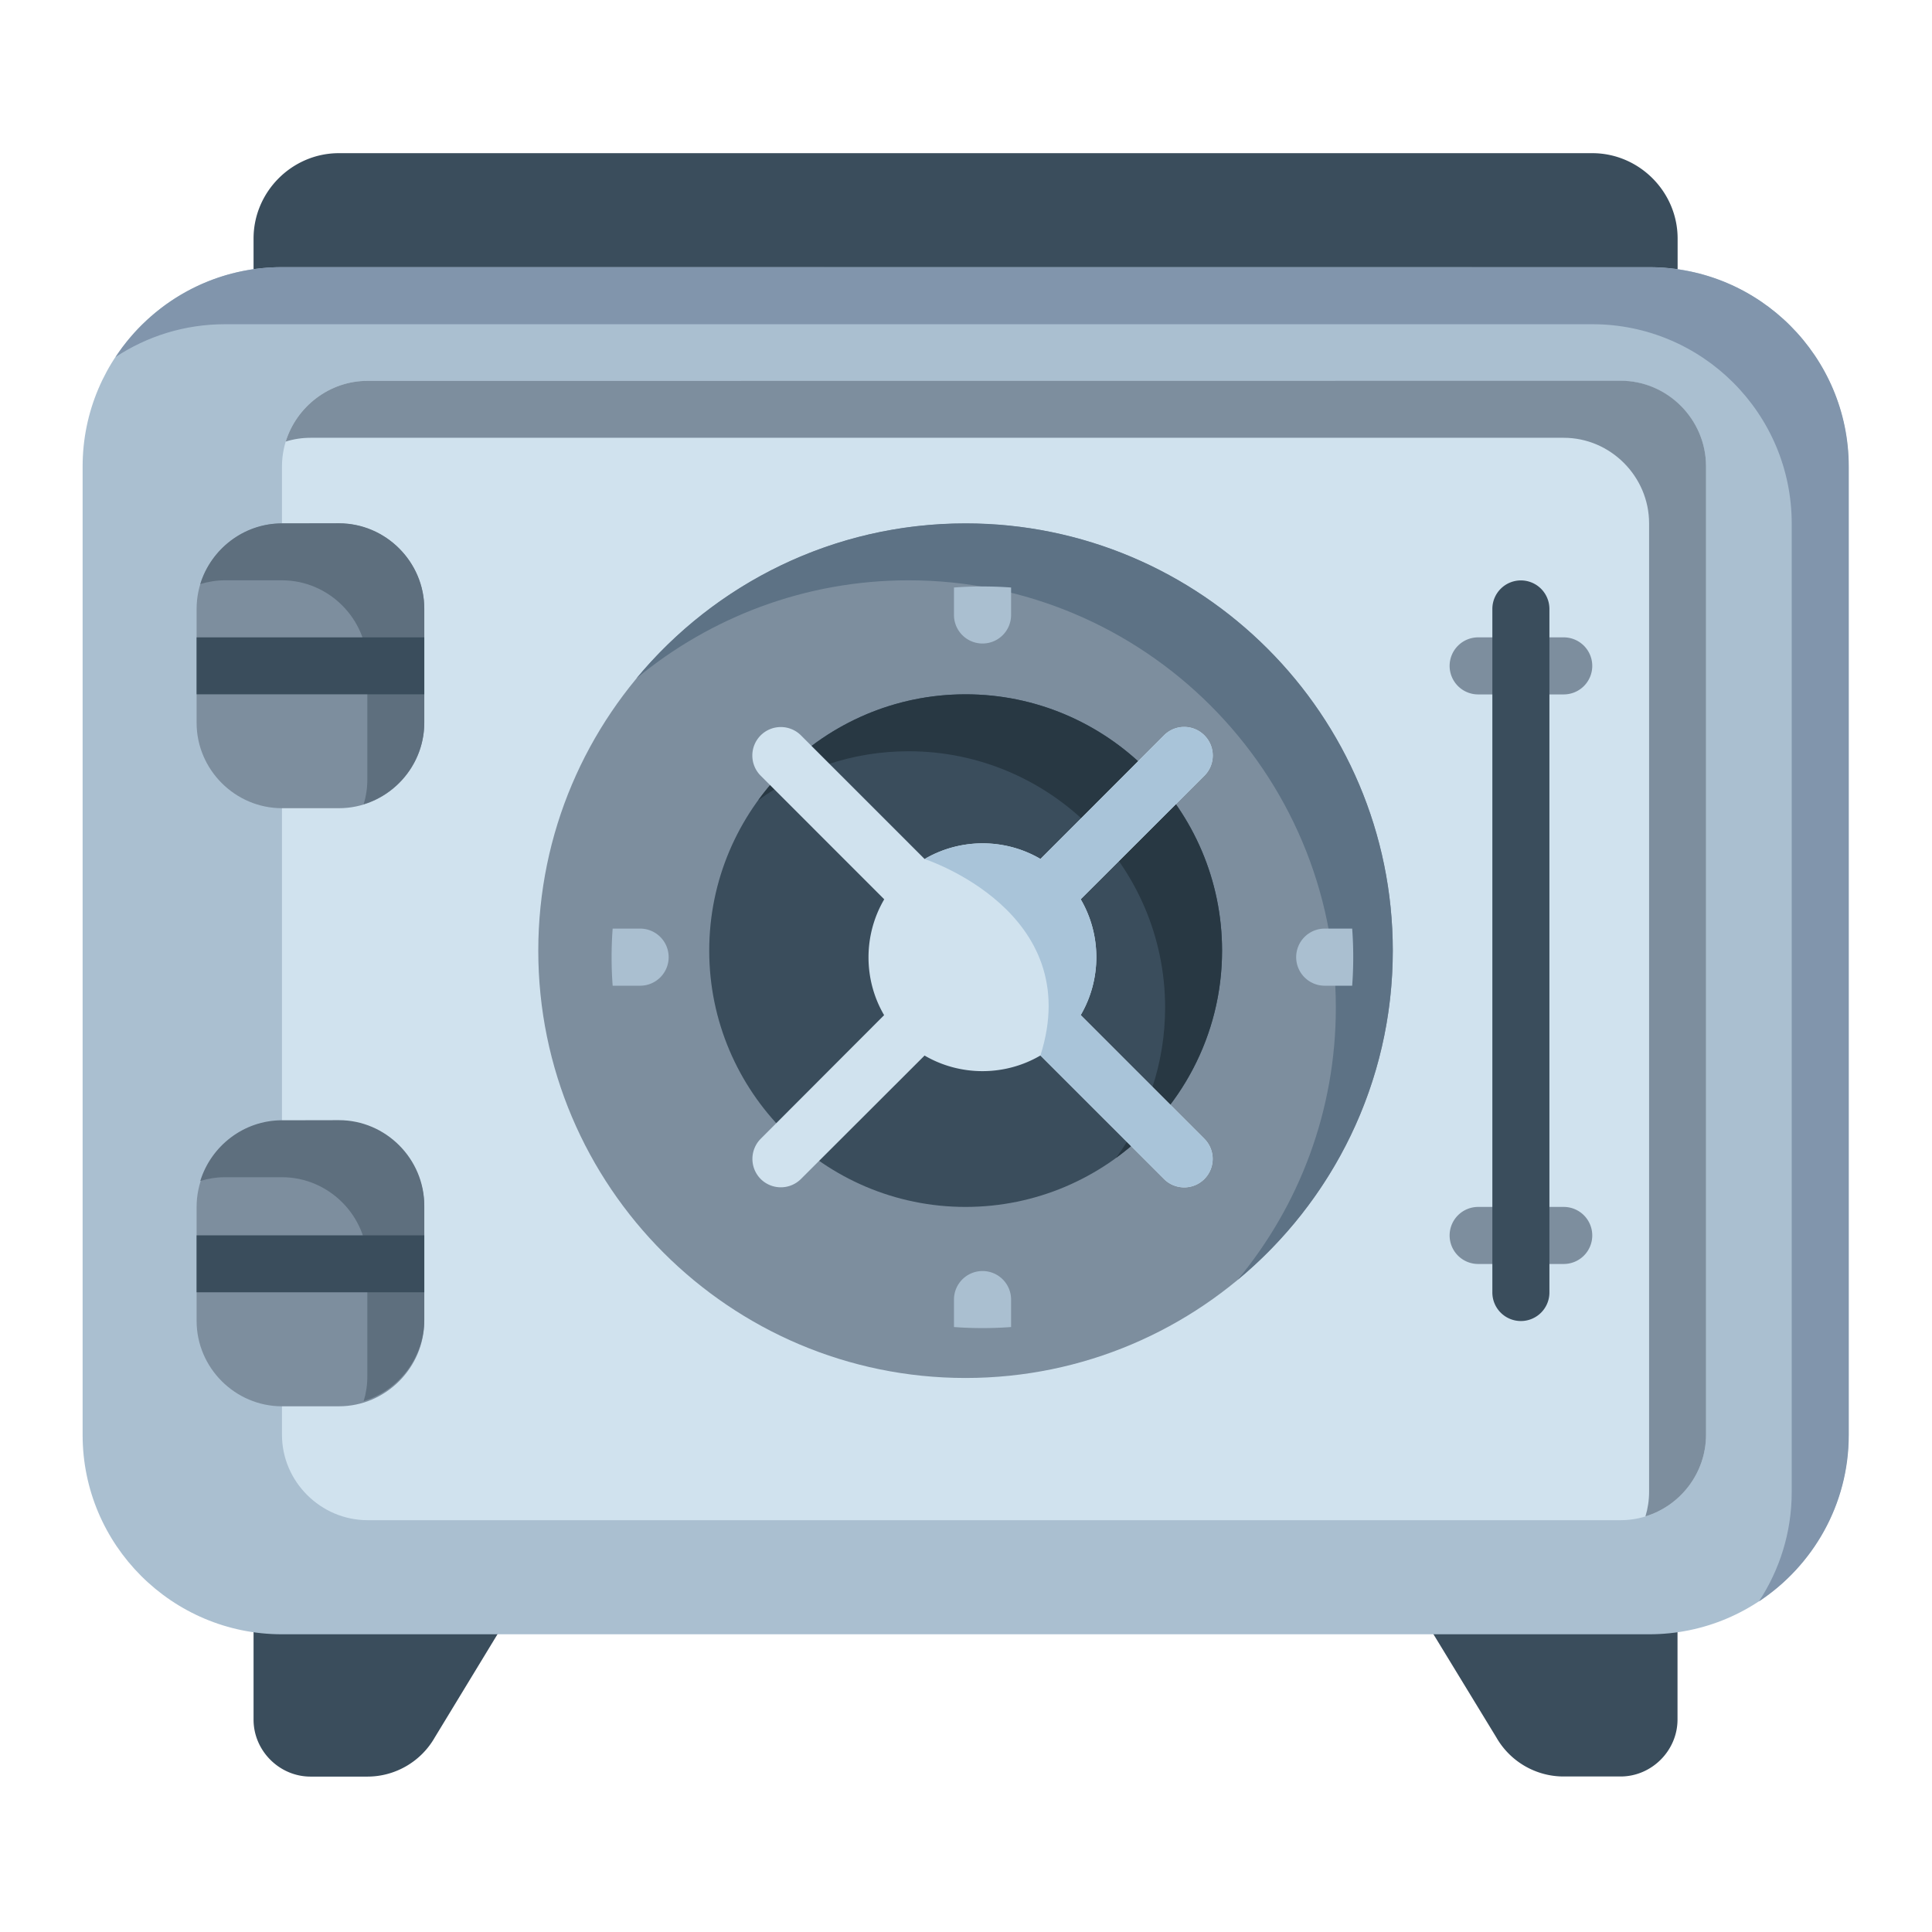 <?xml version="1.0" encoding="UTF-8" standalone="no"?>
<svg
   sodipodi:docname="23 - Security Box.svg"
   inkscape:version="1.1.1 (1:1.1+202109281949+c3084ef5ed)"
   id="svg831"
   version="1.1"
   viewBox="0 0 22.578 22.578"
   height="64pt"
   width="64pt"
   inkscape:export-filename="/media/taufikramadhan/Data/Tr Design Studio/Project Design/TR Creative Design/Icon Design/Project Hiring/Icon Icons/009 -  Hotel And Holidays/Send/3 - Flat/SVG/22 - Vehicle.png"
   inkscape:export-xdpi="576"
   inkscape:export-ydpi="576"
   xmlns:inkscape="http://www.inkscape.org/namespaces/inkscape"
   xmlns:sodipodi="http://sodipodi.sourceforge.net/DTD/sodipodi-0.dtd"
   xmlns="http://www.w3.org/2000/svg"
   xmlns:svg="http://www.w3.org/2000/svg"
   xmlns:rdf="http://www.w3.org/1999/02/22-rdf-syntax-ns#"
   xmlns:cc="http://creativecommons.org/ns#"
   xmlns:dc="http://purl.org/dc/elements/1.1/">
  <defs
     id="defs825">
    <pattern
       y="0"
       x="0"
       height="6"
       width="6"
       patternUnits="userSpaceOnUse"
       id="EMFhbasepattern" />
    <pattern
       y="0"
       x="0"
       height="6"
       width="6"
       patternUnits="userSpaceOnUse"
       id="EMFhbasepattern-9" />
    <pattern
       y="0"
       x="0"
       height="6"
       width="6"
       patternUnits="userSpaceOnUse"
       id="EMFhbasepattern-0" />
    <pattern
       y="0"
       x="0"
       height="6"
       width="6"
       patternUnits="userSpaceOnUse"
       id="EMFhbasepattern-7" />
    <pattern
       y="0"
       x="0"
       height="6"
       width="6"
       patternUnits="userSpaceOnUse"
       id="EMFhbasepattern-2" />
    <pattern
       y="0"
       x="0"
       height="6"
       width="6"
       patternUnits="userSpaceOnUse"
       id="EMFhbasepattern-98" />
    <pattern
       y="0"
       x="0"
       height="6"
       width="6"
       patternUnits="userSpaceOnUse"
       id="EMFhbasepattern-6" />
    <pattern
       y="0"
       x="0"
       height="6"
       width="6"
       patternUnits="userSpaceOnUse"
       id="EMFhbasepattern-01" />
    <pattern
       y="0"
       x="0"
       height="6"
       width="6"
       patternUnits="userSpaceOnUse"
       id="EMFhbasepattern-07" />
    <pattern
       y="0"
       x="0"
       height="6"
       width="6"
       patternUnits="userSpaceOnUse"
       id="EMFhbasepattern-8" />
    <pattern
       y="0"
       x="0"
       height="6"
       width="6"
       patternUnits="userSpaceOnUse"
       id="EMFhbasepattern-4" />
    <pattern
       y="0"
       x="0"
       height="6"
       width="6"
       patternUnits="userSpaceOnUse"
       id="EMFhbasepattern-40" />
    <pattern
       y="0"
       x="0"
       height="6"
       width="6"
       patternUnits="userSpaceOnUse"
       id="EMFhbasepattern-08" />
    <pattern
       y="0"
       x="0"
       height="6"
       width="6"
       patternUnits="userSpaceOnUse"
       id="EMFhbasepattern-04" />
    <pattern
       y="0"
       x="0"
       height="6"
       width="6"
       patternUnits="userSpaceOnUse"
       id="EMFhbasepattern-014" />
    <pattern
       y="0"
       x="0"
       height="6"
       width="6"
       patternUnits="userSpaceOnUse"
       id="EMFhbasepattern-27" />
    <pattern
       y="0"
       x="0"
       height="6"
       width="6"
       patternUnits="userSpaceOnUse"
       id="EMFhbasepattern-09" />
    <pattern
       y="0"
       x="0"
       height="6"
       width="6"
       patternUnits="userSpaceOnUse"
       id="EMFhbasepattern-5" />
    <pattern
       y="0"
       x="0"
       height="6"
       width="6"
       patternUnits="userSpaceOnUse"
       id="EMFhbasepattern-018" />
  </defs>
  <sodipodi:namedview
     inkscape:document-rotation="0"
     inkscape:snap-global="true"
     inkscape:snap-nodes="false"
     inkscape:bbox-nodes="true"
     inkscape:snap-bbox="true"
     showguides="false"
     inkscape:snap-midpoints="true"
     inkscape:snap-smooth-nodes="true"
     inkscape:snap-intersection-paths="true"
     inkscape:object-paths="true"
     inkscape:showpageshadow="false"
     inkscape:pagecheckerboard="true"
     inkscape:window-maximized="1"
     inkscape:window-y="31"
     inkscape:window-x="0"
     inkscape:window-height="705"
     inkscape:window-width="1366"
     units="pt"
     showgrid="false"
     inkscape:current-layer="layer1"
     inkscape:document-units="pt"
     inkscape:cy="43.228498"
     inkscape:cx="39.063252"
     inkscape:zoom="4.4415145"
     inkscape:pageshadow="2"
     inkscape:pageopacity="0.0"
     borderopacity="1.0"
     bordercolor="#666666"
     pagecolor="#ffffff"
     id="base">
    <inkscape:grid
       id="grid1378"
       type="xygrid" />
    <sodipodi:guide
       inkscape:locked="false"
       id="guide1380"
       orientation="78,0"
       position="0.97,21.608" />
    <sodipodi:guide
       inkscape:locked="false"
       id="guide1382"
       orientation="0,78"
       position="0.97,0.97" />
    <sodipodi:guide
       inkscape:locked="false"
       id="guide1384"
       orientation="-78,0"
       position="21.608,0.97" />
    <sodipodi:guide
       inkscape:locked="false"
       id="guide1386"
       orientation="0,-78"
       position="21.608,21.608" />
  </sodipodi:namedview>
  <g
     transform="translate(0,-274.422)"
     id="layer1"
     inkscape:groupmode="layer"
     inkscape:label="Icon">
    <g
       id="g38657"
       style="display:inline;stroke-width:0.795"
       transform="matrix(1.258,0,0,1.258,-114.485,-115.65)">
      <path
         style="color:#000000;fill:#3a4d5c;fill-opacity:1;stroke-width:0.795;stroke-linecap:round;stroke-linejoin:round;stroke-miterlimit:1.5;-inkscape-stroke:none"
         d="m 93.625,324.725 a 0.265,0.265 0 0 0 -0.264,0.266 v 1.057 c -4e-6,0.289 0.24,0.529 0.529,0.529 h 0.529 c 0.258,-10e-6 0.497,-0.139 0.625,-0.363 l 0.66,-1.086 a 0.265,0.265 0 0 0 -0.227,-0.402 z"
         id="path1652" />
      <path
         style="color:#000000;fill:#3a4d5c;fill-opacity:1;stroke-width:0.795;stroke-linecap:round;stroke-linejoin:round;stroke-miterlimit:1.5;-inkscape-stroke:none"
         d="m 104.471,324.725 a 0.265,0.265 0 0 0 -0.227,0.402 l 0.662,1.086 c 0.128,0.224 0.367,0.363 0.625,0.363 h 0.529 c 0.289,0 0.529,-0.24 0.529,-0.529 v -1.057 a 0.265,0.265 0 0 0 -0.264,-0.266 z"
         id="path1658" />
      <path
         style="color:#000000;fill:#3a4d5c;fill-opacity:1;stroke-width:0.795;stroke-linecap:round;stroke-linejoin:round;stroke-miterlimit:1.5;-inkscape-stroke:none"
         d="m 94.154,311.496 c -0.435,0 -0.793,0.358 -0.793,0.793 v 0.529 a 0.265,0.265 0 0 0 0.264,0.266 h 12.701 a 0.265,0.265 0 0 0 0.264,-0.266 v -0.529 c 0,-0.435 -0.358,-0.793 -0.793,-0.793 z"
         id="path1664" />
      <path
         style="color:#000000;fill:#aabfd0;stroke-width:0.795;stroke-linecap:round;stroke-linejoin:round;stroke-miterlimit:1.5;-inkscape-stroke:none"
         d="m 93.625,312.555 c -1.021,0 -1.852,0.83 -1.852,1.852 v 8.996 c 0,1.021 0.83,1.852 1.852,1.852 h 12.701 c 1.021,0 1.852,-0.83 1.852,-1.852 v -8.996 c 0,-1.021 -0.83,-1.852 -1.852,-1.852 z"
         id="path1670" />
      <path
         style="color:#000000;fill:#d0e2ee;stroke-width:0.795;stroke-linecap:round;stroke-linejoin:round;stroke-miterlimit:1.5;-inkscape-stroke:none"
         d="m 94.42,313.611 c -0.435,0 -0.795,0.36 -0.795,0.795 v 8.996 c 0,0.435 0.36,0.793 0.795,0.793 h 11.641 c 0.435,0 0.793,-0.358 0.793,-0.793 v -8.996 c 0,-0.435 -0.358,-0.795 -0.793,-0.795 z"
         id="path1677" />
      <path
         style="color:#000000;fill:#7d8e9e;stroke-width:0.795;stroke-linecap:round;stroke-linejoin:round;stroke-miterlimit:1.5;-inkscape-stroke:none"
         d="m 93.625,314.936 c -0.435,0 -0.793,0.358 -0.793,0.793 v 1.059 c 0,0.435 0.358,0.793 0.793,0.793 h 0.529 c 0.435,0 0.793,-0.358 0.793,-0.793 v -1.059 c 0,-0.435 -0.358,-0.793 -0.793,-0.793 z"
         id="path1683" />
      <path
         style="color:#000000;fill:#7d8e9e;stroke-width:0.795;stroke-linecap:round;stroke-linejoin:round;stroke-miterlimit:1.5;-inkscape-stroke:none"
         d="m 93.625,320.492 c -0.435,0 -0.793,0.358 -0.793,0.793 v 1.059 c 0,0.435 0.358,0.793 0.793,0.793 h 0.529 c 0.435,0 0.793,-0.358 0.793,-0.793 v -1.059 c 0,-0.435 -0.358,-0.793 -0.793,-0.793 z"
         id="path1696" />
      <path
         style="color:#000000;fill:#7d8e9e;stroke-width:0.795;stroke-linecap:round;stroke-linejoin:round;stroke-miterlimit:1.5;-inkscape-stroke:none"
         d="m 99.975,314.936 c -2.189,0 -3.969,1.78 -3.969,3.969 0,2.189 1.78,3.969 3.969,3.969 2.189,0 3.969,-1.78 3.969,-3.969 0,-2.189 -1.78,-3.969 -3.969,-3.969 z"
         id="path1709" />
      <path
         style="color:#000000;fill:#3a4d5c;stroke-width:0.795;stroke-linecap:round;stroke-linejoin:round;stroke-miterlimit:1.5;-inkscape-stroke:none"
         d="m 99.975,316.523 c -1.312,0 -2.381,1.069 -2.381,2.381 0,1.312 1.069,2.381 2.381,2.381 1.312,0 2.383,-1.069 2.383,-2.381 0,-1.312 -1.071,-2.381 -2.383,-2.381 z"
         id="path1715" />
      <path
         id="path26769"
         style="color:#000000;fill:#283843;fill-opacity:1;stroke-width:0.795;stroke-linecap:round;stroke-linejoin:round;stroke-miterlimit:1.5;-inkscape-stroke:none"
         d="m 99.975,316.523 c -0.791,0 -1.493,0.389 -1.926,0.984 0.393,-0.286 0.876,-0.455 1.397,-0.455 1.312,0 2.383,1.069 2.383,2.381 0,0.521 -0.169,1.004 -0.455,1.396 0.595,-0.433 0.984,-1.135 0.984,-1.925 0,-1.312 -1.071,-2.381 -2.383,-2.381 z" />
      <path
         id="path22697"
         style="color:#000000;fill:#5d7285;fill-opacity:1;stroke-width:0.795;stroke-linecap:round;stroke-linejoin:round;stroke-miterlimit:1.5;-inkscape-stroke:none"
         d="m 99.975,314.935 c -1.229,0 -2.329,0.561 -3.058,1.441 0.687,-0.569 1.569,-0.912 2.529,-0.912 2.189,0 3.969,1.78 3.969,3.969 0,0.96 -0.342,1.842 -0.912,2.529 0.879,-0.728 1.441,-1.829 1.441,-3.058 0,-2.189 -1.78,-3.969 -3.969,-3.969 z" />
      <path
         id="path76014"
         style="color:#000000;fill:#d0e2ee;stroke-width:3.004;stroke-linecap:round;stroke-linejoin:round;stroke-miterlimit:1.5;-inkscape-stroke:none"
         d="m 384.928,138.713 a 1,1 0 0 0 -0.707,0.295 l -4.33,4.334 c -1.246,-0.732 -2.813,-0.73 -4.061,0.002 l -4.336,-4.336 a 1,1 0 0 0 -1.41,0 1,1 0 0 0 0,1.416 l 4.33,4.332 c -0.733,1.246 -0.735,2.814 -0.004,4.061 l -4.326,4.334 a 1,1 0 0 0 0,1.41 1,1 0 0 0 1.41,0 l 4.334,-4.328 c 1.247,0.729 2.815,0.73 4.061,-0.002 l 4.332,4.33 a 1,1 0 0 0 1.416,0 1,1 0 0 0 0,-1.41 l -4.336,-4.336 c 0.731,-1.247 0.731,-2.814 0,-4.061 l 4.336,-4.33 a 1,1 0 0 0 0,-1.416 1,1 0 0 0 -0.709,-0.295 z"
         transform="matrix(0.265,0,0,0.265,0,280.067)" />
      <path
         id="path78359"
         style="color:#000000;fill:#aabfd0;stroke-width:3.004;stroke-linecap:round;stroke-linejoin:round;stroke-miterlimit:1.5;-inkscape-stroke:none"
         d="m 377.857,133.789 c -0.336,0 -0.669,0.012 -0.998,0.037 v 0.959 a 1,1 0 0 0 0.998,1.004 1,1 0 0 0 1.004,-1.004 v -0.959 c -0.331,-0.025 -0.666,-0.037 -1.004,-0.037 z m -12.963,11.994 c -0.025,0.331 -0.037,0.666 -0.037,1.004 0,0.336 0.012,0.669 0.037,0.998 h 0.967 a 1,1 0 0 0 0.996,-0.998 1,1 0 0 0 -0.996,-1.004 z m 24.965,0 a 1,1 0 0 0 -1.004,1.004 1,1 0 0 0 1.004,0.998 h 0.959 c 0.025,-0.329 0.037,-0.662 0.037,-0.998 0,-0.338 -0.012,-0.673 -0.037,-1.004 z m -12.002,12.004 a 1,1 0 0 0 -0.998,0.996 v 0.967 c 0.329,0.025 0.662,0.037 0.998,0.037 0.338,0 0.673,-0.012 1.004,-0.037 v -0.967 a 1,1 0 0 0 -1.004,-0.996 z"
         transform="matrix(0.265,0,0,0.265,0,280.067)" />
      <path
         style="color:#000000;fill:#7d8e9e;stroke-width:0.795;stroke-linecap:round;stroke-linejoin:round;stroke-miterlimit:1.5;-inkscape-stroke:none"
         d="m 104.738,315.994 a 0.265,0.265 0 0 0 -0.266,0.264 0.265,0.265 0 0 0 0.266,0.266 h 0.793 a 0.265,0.265 0 0 0 0.266,-0.266 0.265,0.265 0 0 0 -0.266,-0.264 z"
         id="path79695" />
      <path
         style="color:#000000;fill:#7d8e9e;stroke-width:0.795;stroke-linecap:round;stroke-linejoin:round;stroke-miterlimit:1.5;-inkscape-stroke:none"
         d="m 104.738,321.285 a 0.265,0.265 0 0 0 -0.266,0.264 0.265,0.265 0 0 0 0.266,0.266 h 0.793 a 0.265,0.265 0 0 0 0.266,-0.266 0.265,0.265 0 0 0 -0.266,-0.264 z"
         id="path79777" />
      <path
         style="color:#000000;fill:#3a4d5c;fill-opacity:1;stroke-width:0.795;stroke-linecap:round;stroke-linejoin:round;stroke-miterlimit:1.5;-inkscape-stroke:none"
         d="m 105.135,315.465 a 0.265,0.265 0 0 0 -0.266,0.264 v 6.35 a 0.265,0.265 0 0 0 0.266,0.266 0.265,0.265 0 0 0 0.264,-0.266 v -6.35 a 0.265,0.265 0 0 0 -0.264,-0.264 z"
         id="path79812" />
      <path
         id="path8897"
         style="color:#000000;fill:#8195ac;fill-opacity:1;stroke-width:0.795;stroke-linecap:round;stroke-linejoin:round;stroke-miterlimit:1.5;-inkscape-stroke:none"
         d="m 93.625,312.555 c -0.646,0 -1.215,0.332 -1.546,0.835 0.292,-0.193 0.641,-0.305 1.017,-0.305 h 12.702 c 1.021,0 1.852,0.83 1.852,1.852 v 8.996 c 0,0.376 -0.113,0.725 -0.305,1.017 0.502,-0.331 0.835,-0.9 0.835,-1.546 v -8.996 c 0,-1.021 -0.83,-1.852 -1.852,-1.852 z" />
      <path
         id="path16454"
         style="color:#000000;fill:#7d8e9e;fill-opacity:1;stroke-width:0.795;stroke-linecap:round;stroke-linejoin:round;stroke-miterlimit:1.5;-inkscape-stroke:none"
         d="m 94.42,313.611 c -0.355,0 -0.66,0.24 -0.76,0.564 0.073,-0.023 0.151,-0.035 0.231,-0.035 h 11.641 c 0.435,0 0.793,0.36 0.793,0.795 v 8.996 c 0,0.08 -0.012,0.157 -0.034,0.229 0.325,-0.099 0.563,-0.403 0.563,-0.759 v -8.996 c 0,-0.435 -0.357,-0.795 -0.793,-0.795 z" />
      <path
         id="path21719"
         style="color:#000000;fill:#5e6f7e;fill-opacity:1;stroke-width:0.795;stroke-linecap:round;stroke-linejoin:round;stroke-miterlimit:1.5;-inkscape-stroke:none"
         d="m 93.625,314.935 c -0.355,0 -0.659,0.239 -0.759,0.564 0.073,-0.022 0.15,-0.035 0.229,-0.035 h 0.53 c 0.435,0 0.793,0.358 0.793,0.793 v 1.058 c 0,0.08 -0.012,0.157 -0.034,0.229 0.325,-0.099 0.563,-0.403 0.563,-0.759 v -1.058 c 0,-0.435 -0.358,-0.793 -0.793,-0.793 z" />
      <path
         id="path21868"
         style="color:#000000;fill:#5e6f7e;fill-opacity:1;stroke-width:0.795;stroke-linecap:round;stroke-linejoin:round;stroke-miterlimit:1.5;-inkscape-stroke:none"
         d="m 93.625,320.48 c -0.355,0 -0.659,0.239 -0.759,0.564 0.073,-0.022 0.15,-0.035 0.229,-0.035 h 0.53 c 0.435,0 0.793,0.358 0.793,0.793 v 1.058 c 0,0.08 -0.012,0.157 -0.034,0.229 0.325,-0.099 0.563,-0.403 0.563,-0.759 v -1.058 c 0,-0.435 -0.358,-0.793 -0.793,-0.793 z" />
      <path
         style="color:#000000;fill:#3a4d5c;stroke-width:0.795;stroke-linecap:round;stroke-linejoin:round;stroke-miterlimit:1.5;-inkscape-stroke:none"
         d="m 94.947,315.994 h -2.115 v 0.529 h 2.115 z"
         id="path1689"
         sodipodi:nodetypes="ccccc" />
      <path
         style="color:#000000;fill:#3a4d5c;stroke-width:0.795;stroke-linecap:round;stroke-linejoin:round;stroke-miterlimit:1.5;-inkscape-stroke:none"
         d="m 94.947,321.549 h -2.115 v 0.529 h 2.115 z"
         id="path1703"
         sodipodi:nodetypes="ccccc" />
      <path
         id="path27996"
         style="fill:#a9c4d9;fill-opacity:1;stroke:none;stroke-width:1.59;stroke-linecap:round;stroke-linejoin:round;stroke-miterlimit:1.5;stop-color:#000000"
         d="m 384.928,138.713 c -0.265,5.6e-4 -0.52,0.107 -0.707,0.295 l -4.33,4.334 c -1.246,-0.732 -2.813,-0.73 -4.061,0.002 0,0 5.671,1.839 4.059,6.887 l 4.332,4.33 c 0.391,0.392 1.025,0.392 1.416,0 0.388,-0.39 0.388,-1.02 0,-1.41 l -4.336,-4.336 c 0.731,-1.247 0.731,-2.814 0,-4.061 l 4.336,-4.33 c 0.392,-0.391 0.392,-1.025 0,-1.416 -0.188,-0.189 -0.443,-0.295 -0.709,-0.295 z"
         transform="matrix(0.265,0,0,0.265,0,280.067)"
         sodipodi:nodetypes="scccccccccccss" />
    </g>
  </g>
</svg>
